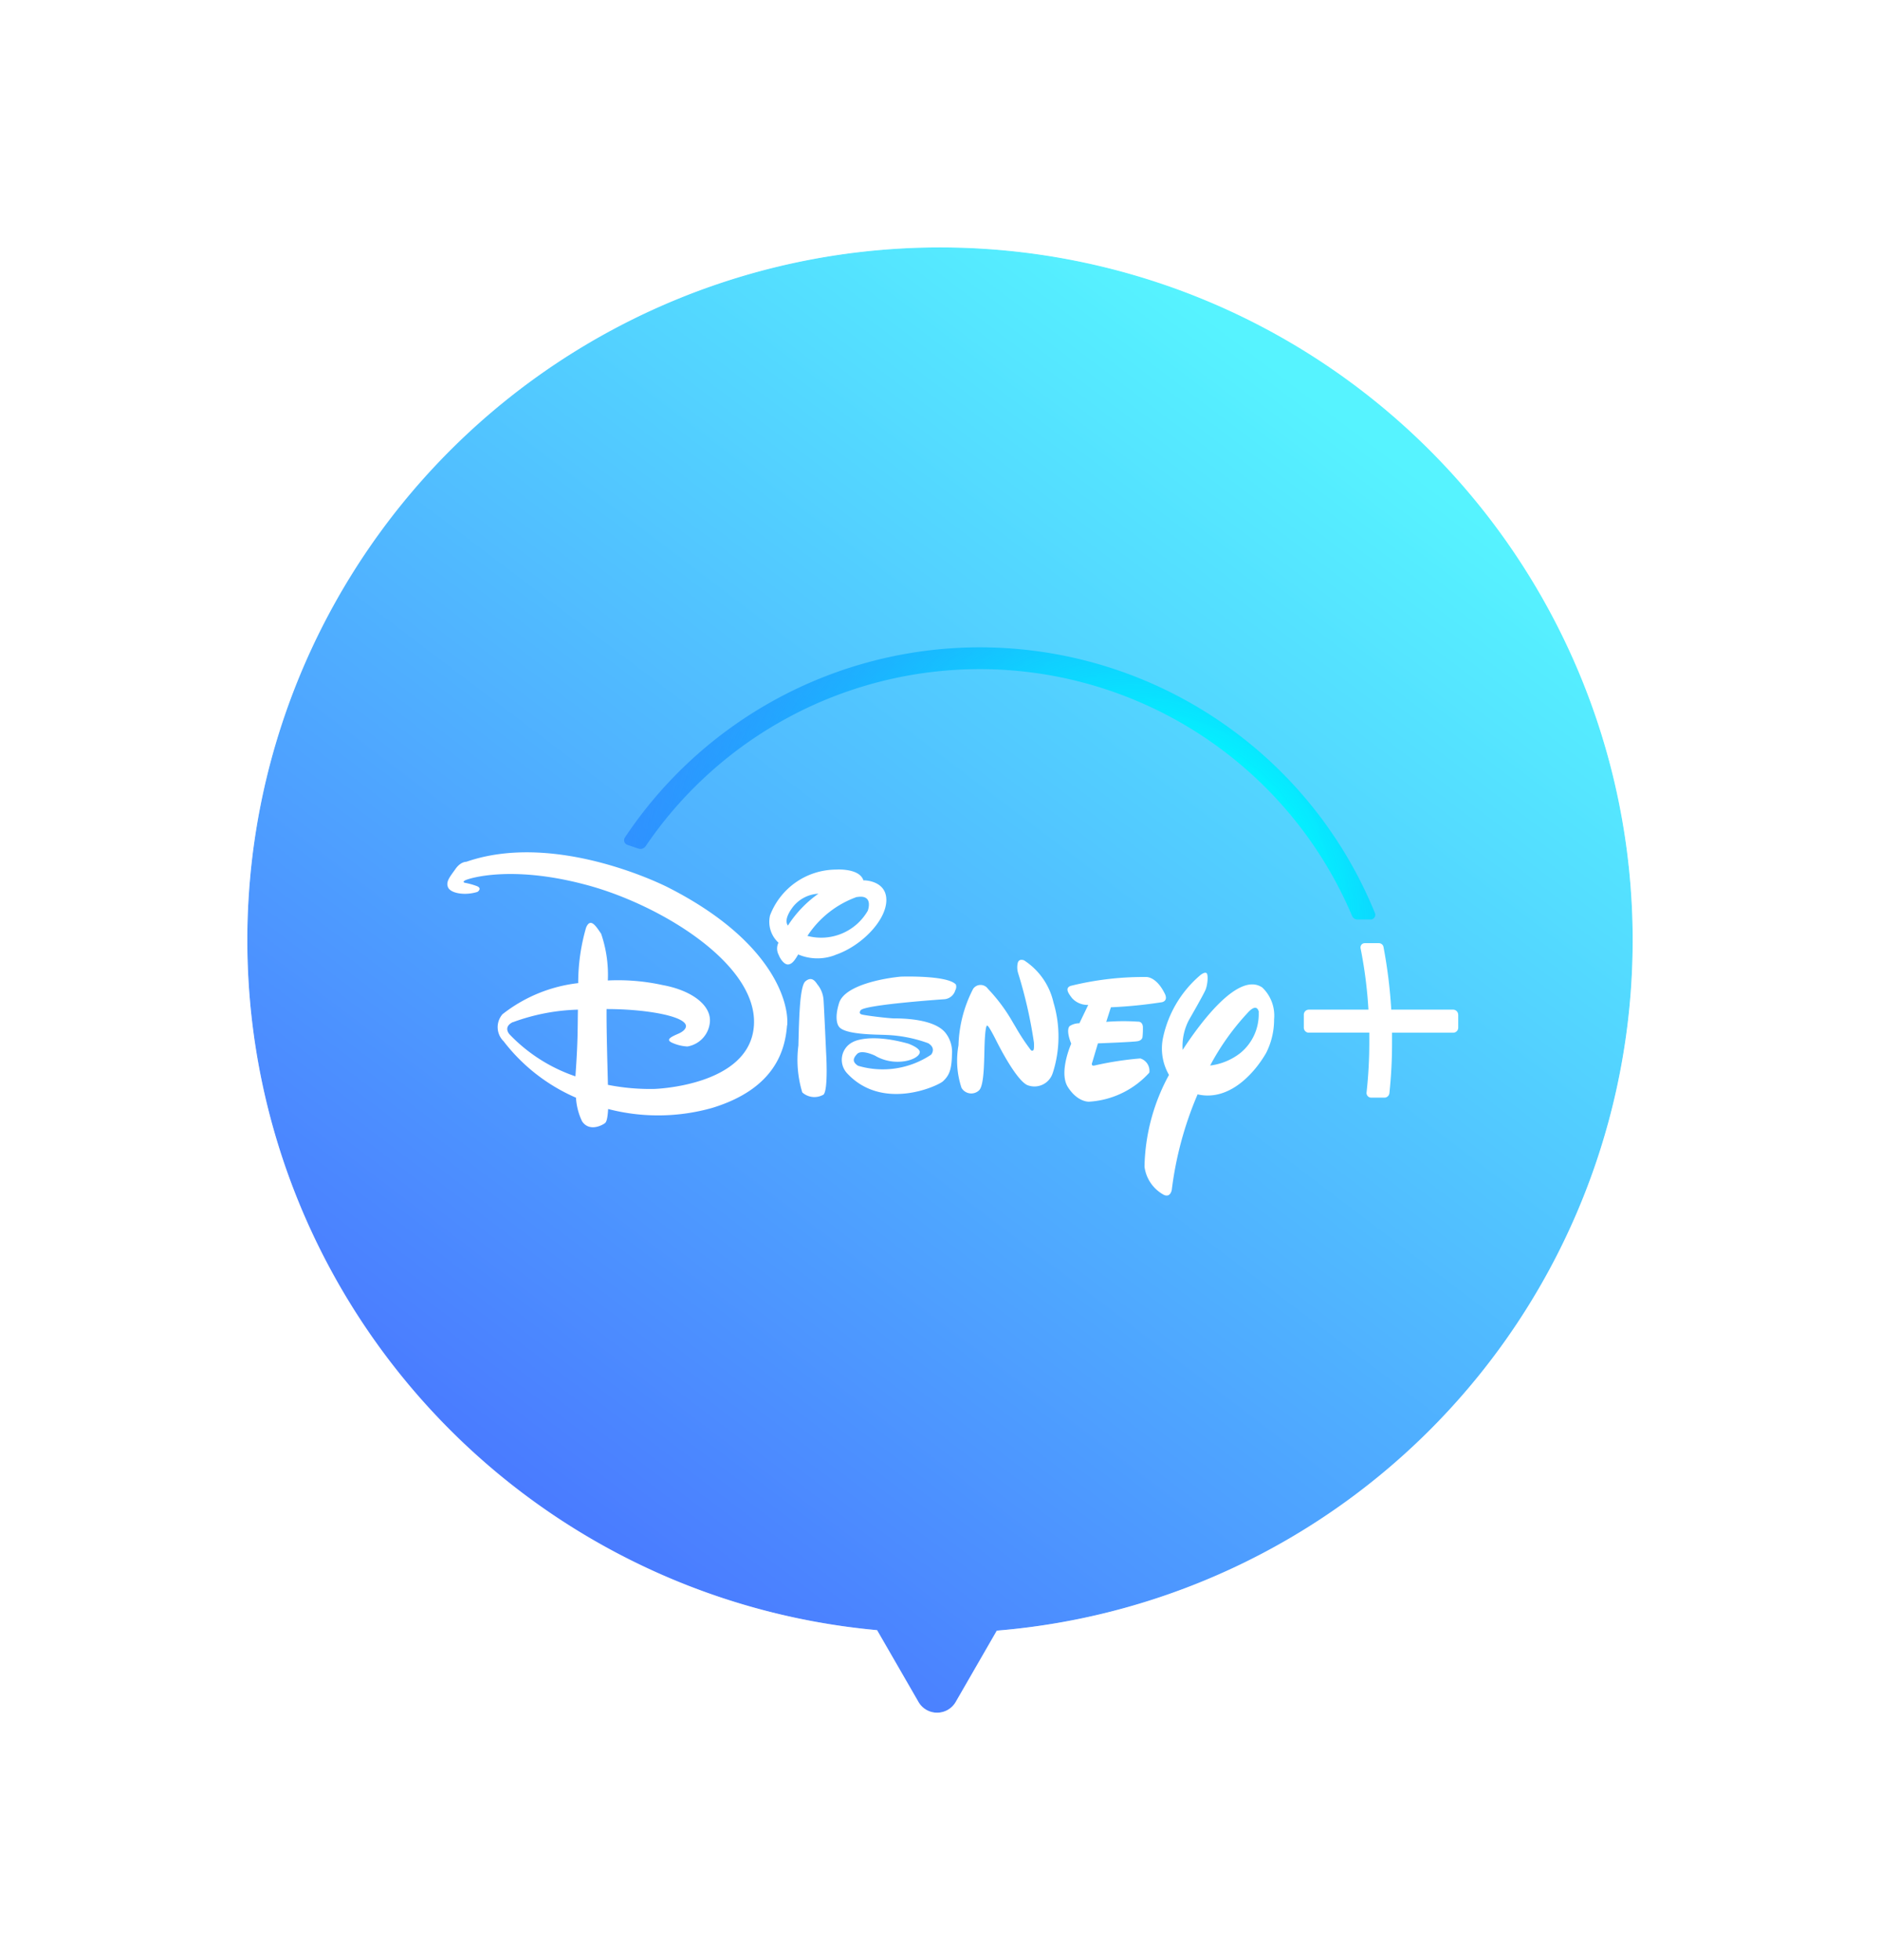 <svg xmlns="http://www.w3.org/2000/svg" xmlns:xlink="http://www.w3.org/1999/xlink" width="87.418" height="91.126" viewBox="0 0 87.418 91.126">
  <defs>
    <linearGradient id="linear-gradient" x1="0.165" y1="0.842" x2="0.724" y2="0.061" gradientUnits="objectBoundingBox">
      <stop offset="0" stop-color="#4a7aff"/>
      <stop offset="1" stop-color="#56f3ff"/>
    </linearGradient>
    <filter id="联合_23" x="0" y="0" width="87.418" height="91.126" filterUnits="userSpaceOnUse">
      <feOffset dy="7" input="SourceAlpha"/>
      <feGaussianBlur stdDeviation="3.5" result="blur"/>
      <feFlood flood-color="#c7d2fe"/>
      <feComposite operator="in" in2="blur"/>
      <feComposite in="SourceGraphic"/>
    </filter>
    <radialGradient id="radial-gradient" cx="0.983" cy="0.998" r="2.714" gradientTransform="translate(0.319) scale(0.362 1)" gradientUnits="objectBoundingBox">
      <stop offset="0.007" stop-color="#fff"/>
      <stop offset="0.03" stop-color="#cbffff"/>
      <stop offset="0.057" stop-color="#96ffff"/>
      <stop offset="0.084" stop-color="#68ffff"/>
      <stop offset="0.111" stop-color="#43ffff"/>
      <stop offset="0.138" stop-color="#25ffff"/>
      <stop offset="0.165" stop-color="#1ff"/>
      <stop offset="0.191" stop-color="#04ffff"/>
      <stop offset="0.216" stop-color="aqua"/>
      <stop offset="1" stop-color="blue" stop-opacity="0"/>
    </radialGradient>
    <filter id="路径_17" x="18.524" y="19.596" width="55.932" height="33.656" filterUnits="userSpaceOnUse">
      <feOffset dy="7" input="SourceAlpha"/>
      <feGaussianBlur stdDeviation="3.5" result="blur-2"/>
      <feFlood flood-color="#26e9ff" flood-opacity="0.588"/>
      <feComposite operator="in" in2="blur-2"/>
      <feComposite in="SourceGraphic"/>
    </filter>
    <filter id="路径_18" x="10.298" y="29.136" width="68.012" height="36.963" filterUnits="userSpaceOnUse">
      <feOffset dy="7" input="SourceAlpha"/>
      <feGaussianBlur stdDeviation="3.5" result="blur-3"/>
      <feFlood flood-color="#016fff" flood-opacity="0.349"/>
      <feComposite operator="in" in2="blur-3"/>
      <feComposite in="SourceGraphic"/>
    </filter>
  </defs>
  <g id="Disney_icon" data-name="Disney+ icon" transform="translate(-357.5 -1366.649)">
    <g transform="matrix(1, 0, 0, 1, 357.5, 1366.65)" filter="url(#联合_23)">
      <g id="联合_23-2" data-name="联合 23" transform="translate(11.5 4.5)" stroke-linecap="round" stroke-linejoin="round" fill="url(#linear-gradient)">
        <path d="M31.208,67.626l-1.925-3.337A32.214,32.214,0,0,1,0,32.211v0a32.209,32.209,0,0,1,64.418,0v0a32.211,32.211,0,0,1-29.567,32.1L32.94,67.626a1,1,0,0,1-1.733,0Z" stroke="none"/>
        <path d="M 32.074 68.126 C 32.411 68.126 32.747 67.959 32.94 67.626 L 34.851 64.313 C 51.405 62.97 64.418 49.11 64.418 32.211 L 64.418 32.209 C 64.418 14.421 49.999 -2.536621195758926e-06 32.209 -2.536621195758926e-06 C 14.421 -2.536621195758926e-06 1.812744130802457e-06 14.421 1.812744130802457e-06 32.209 L 1.812744130802457e-06 32.211 C 1.812744130802457e-06 49.013 12.866 62.81 29.283 64.289 L 31.208 67.626 C 31.4 67.959 31.737 68.126 32.074 68.126 M 32.074 69.126 C 31.351 69.126 30.703 68.752 30.342 68.126 L 28.673 65.234 C 20.651 64.384 13.237 60.646 7.749 54.672 C 2.107 48.532 -1 40.555 -1 32.211 C -1 27.726 -0.122 23.377 1.61 19.282 C 3.283 15.328 5.677 11.776 8.727 8.727 C 11.776 5.677 15.328 3.283 19.282 1.61 C 23.377 -0.122 27.726 -1 32.209 -1 C 36.692 -1 41.041 -0.122 45.136 1.61 C 49.091 3.283 52.642 5.677 55.692 8.727 C 58.741 11.776 61.136 15.328 62.808 19.282 C 64.54 23.377 65.418 27.726 65.418 32.209 C 65.418 40.607 62.278 48.62 56.576 54.775 C 51.026 60.767 43.543 64.478 35.458 65.263 L 33.806 68.126 C 33.444 68.752 32.797 69.126 32.074 69.126 Z" stroke="none" fill="rgba(255,255,255,0.41)"/>
      </g>
    </g>
    <g id="组_170" data-name="组 170" transform="translate(378.298 1389.745)">
      <g transform="matrix(1, 0, 0, 1, -20.8, -23.1)" filter="url(#路径_17)">
        <path id="路径_17-2" data-name="路径 17" d="M656.449,271.663a19.832,19.832,0,0,0-34.878-3.524.231.231,0,0,0-.027.2.221.221,0,0,0,.145.145l.515.176a.342.342,0,0,0,.09.013.3.3,0,0,0,.239-.126,18.776,18.776,0,0,1,15.539-8.233,18.8,18.8,0,0,1,17.31,11.472.271.271,0,0,0,.248.167h.615a.207.207,0,0,0,.176-.095A.2.2,0,0,0,656.449,271.663Zm-34.155-3.14a.133.133,0,0,1-.041-.009.133.133,0,0,0,.041.009h0Zm33.211,3.353a.182.182,0,0,0,.041.023C655.532,271.888,655.519,271.884,655.505,271.875Z" transform="translate(-592.51 -236.2)" fill="url(#radial-gradient)"/>
      </g>
      <g id="组_32" data-name="组 32" transform="translate(0 9.54)">
        <g transform="matrix(1, 0, 0, 1, -20.8, -32.64)" filter="url(#路径_18)">
          <path id="路径_18-2" data-name="路径 18" d="M472.691,477.4a21.415,21.415,0,0,1-2.363.235l-.217.678a9.784,9.784,0,0,1,1.478-.009s.2-.023.226.23a3.913,3.913,0,0,1-.018.488s-.014.154-.23.19c-.235.041-1.843.1-1.843.1l-.262.881s-.095.2.122.145a15.059,15.059,0,0,1,2.11-.325.6.6,0,0,1,.42.66,4.108,4.108,0,0,1-2.8,1.351s-.538.036-.994-.691c-.425-.691.163-2.006.163-2.006s-.267-.615-.072-.818a.82.82,0,0,1,.452-.131l.411-.854a.964.964,0,0,1-.75-.312c-.262-.33-.28-.479-.081-.569a14.091,14.091,0,0,1,3.515-.416s.47-.045.872.768c0,0,.194.33-.14.407Zm-5.065,3.28a.891.891,0,0,1-1.193.569c-.56-.271-1.45-2.092-1.45-2.092s-.339-.678-.4-.664c0,0-.072-.131-.117.61s.009,2.182-.285,2.408a.525.525,0,0,1-.8-.131,4,4,0,0,1-.14-1.979,6.053,6.053,0,0,1,.682-2.625.418.418,0,0,1,.687,0,7.946,7.946,0,0,1,1.152,1.55l.127.212a9.606,9.606,0,0,0,.718,1.089s.054.05.1.014c.068-.018.041-.371.041-.371a21.213,21.213,0,0,0-.727-3.2.932.932,0,0,1-.027-.488c.059-.24.3-.127.3-.127a3.162,3.162,0,0,1,1.365,1.961A5.515,5.515,0,0,1,467.626,480.685Zm-4.528-3.854a.58.58,0,0,1-.511.434s-3.719.253-3.895.515c0,0-.131.154.072.2s1.044.154,1.45.176c.434,0,1.9.018,2.422.673a1.431,1.431,0,0,1,.3,1.017c-.014.723-.14.976-.42,1.238-.294.244-2.815,1.374-4.442-.362a.92.92,0,0,1,.258-1.468s.727-.438,2.576.077c0,0,.56.2.533.407s-.461.447-1.084.434a2.06,2.06,0,0,1-.962-.262c.081.032-.651-.352-.877-.09-.226.24-.172.389.05.538a4.045,4.045,0,0,0,3.4-.515s.258-.294-.136-.533a6.4,6.4,0,0,0-1.956-.384c-.42-.023-1.984,0-2.21-.411,0,0-.226-.28.023-1.075.262-.831,2.083-1.152,2.869-1.225,0,0,2.164-.077,2.562.366A.34.34,0,0,1,463.1,476.831Zm-6.145,4.875a.843.843,0,0,1-.976-.108,5.209,5.209,0,0,1-.181-2.178c.032-1.225.059-2.743.321-2.982.28-.244.452-.032.56.136a1.261,1.261,0,0,1,.289.727c.027.384.117,2.4.117,2.4S457.2,481.516,456.953,481.706Zm.565-6.5a2.279,2.279,0,0,1-1.731-.023c-.194.339-.307.443-.456.465-.217.023-.411-.325-.447-.438a.618.618,0,0,1-.014-.574,1.315,1.315,0,0,1-.393-1.265,3.3,3.3,0,0,1,3.068-2.133s1.089-.081,1.274.5h.032s1.057,0,1.035.944-1.175,2.119-2.368,2.521Zm-2.078-2.092c-.226.361-.235.578-.131.727a5.352,5.352,0,0,1,1.419-1.482A1.612,1.612,0,0,0,455.439,473.117Zm3.077-.605a4.59,4.59,0,0,0-2.3,1.812,2.5,2.5,0,0,0,2.806-1.17S459.316,472.371,458.516,472.511Zm19.014,7.279c-.42.732-1.6,2.259-3.172,1.9a16.31,16.31,0,0,0-1.2,4.437s-.054.37-.361.239a1.739,1.739,0,0,1-.908-1.315,9.241,9.241,0,0,1,1.139-4.265,2.45,2.45,0,0,1-.267-1.776,5.234,5.234,0,0,1,1.717-2.856s.181-.158.285-.108.063.538-.032.773-.768,1.4-.768,1.4a2.606,2.606,0,0,0-.3,1.405c.791-1.216,2.589-3.669,3.705-2.9a1.808,1.808,0,0,1,.547,1.477A3.433,3.433,0,0,1,477.53,479.79Zm-.325-1.925s-.063-.483-.533.05a11.511,11.511,0,0,0-1.731,2.435,2.845,2.845,0,0,0,1.4-.578A2.33,2.33,0,0,0,477.2,477.866Zm-21.937.615c-.086,1.093-.506,2.932-3.484,3.841a9.238,9.238,0,0,1-4.835.05c-.023.4-.068.574-.131.642-.086.086-.727.456-1.08-.068a2.935,2.935,0,0,1-.285-1.1,8.5,8.5,0,0,1-3.366-2.625.916.916,0,0,1-.05-1.256,6.973,6.973,0,0,1,3.52-1.446,9.244,9.244,0,0,1,.366-2.58c.208-.493.47-.05.7.285a5.887,5.887,0,0,1,.312,2.173,9.677,9.677,0,0,1,2.544.212c1.365.249,2.277.944,2.2,1.735a1.256,1.256,0,0,1-1.044,1.121,1.937,1.937,0,0,1-.727-.181c-.3-.145-.023-.271.343-.429.4-.194.307-.393.307-.393-.149-.434-1.92-.737-3.682-.737-.009.972.041,2.585.063,3.524a10.107,10.107,0,0,0,2.155.19s4.5-.127,4.636-3-4.487-5.639-7.907-6.516c-3.416-.895-5.35-.271-5.517-.185s-.014.118-.014.118a3.229,3.229,0,0,1,.506.136c.339.108.077.285.077.285-.583.185-1.238.068-1.365-.2s.086-.506.33-.85c.244-.361.511-.348.511-.348,4.225-1.464,9.371,1.184,9.371,1.184,4.821,2.444,5.644,5.309,5.553,6.421Zm-12.751-.149c-.479.235-.149.574-.149.574a7.631,7.631,0,0,0,3.059,1.947c.122-1.667.1-2.255.117-3.1A9.448,9.448,0,0,0,442.516,478.331Zm43.96-.343v.6a.233.233,0,0,1-.235.235H483.4c0,.149,0,.28,0,.4a21.689,21.689,0,0,1-.122,2.408.234.234,0,0,1-.23.212h-.615a.219.219,0,0,1-.163-.072.215.215,0,0,1-.054-.172,21.255,21.255,0,0,0,.127-2.377c0-.127,0-.258,0-.4h-2.81a.233.233,0,0,1-.235-.235v-.6a.233.233,0,0,1,.235-.235h2.77a20.81,20.81,0,0,0-.366-2.856.208.208,0,0,1,.041-.163.191.191,0,0,1,.149-.072h.664a.217.217,0,0,1,.212.176,22.892,22.892,0,0,1,.361,2.914h2.878A.239.239,0,0,1,486.476,477.987Z" transform="translate(-418.67 -437.8)" fill="#fff"/>
        </g>
      </g>
    </g>
  </g>
</svg>
